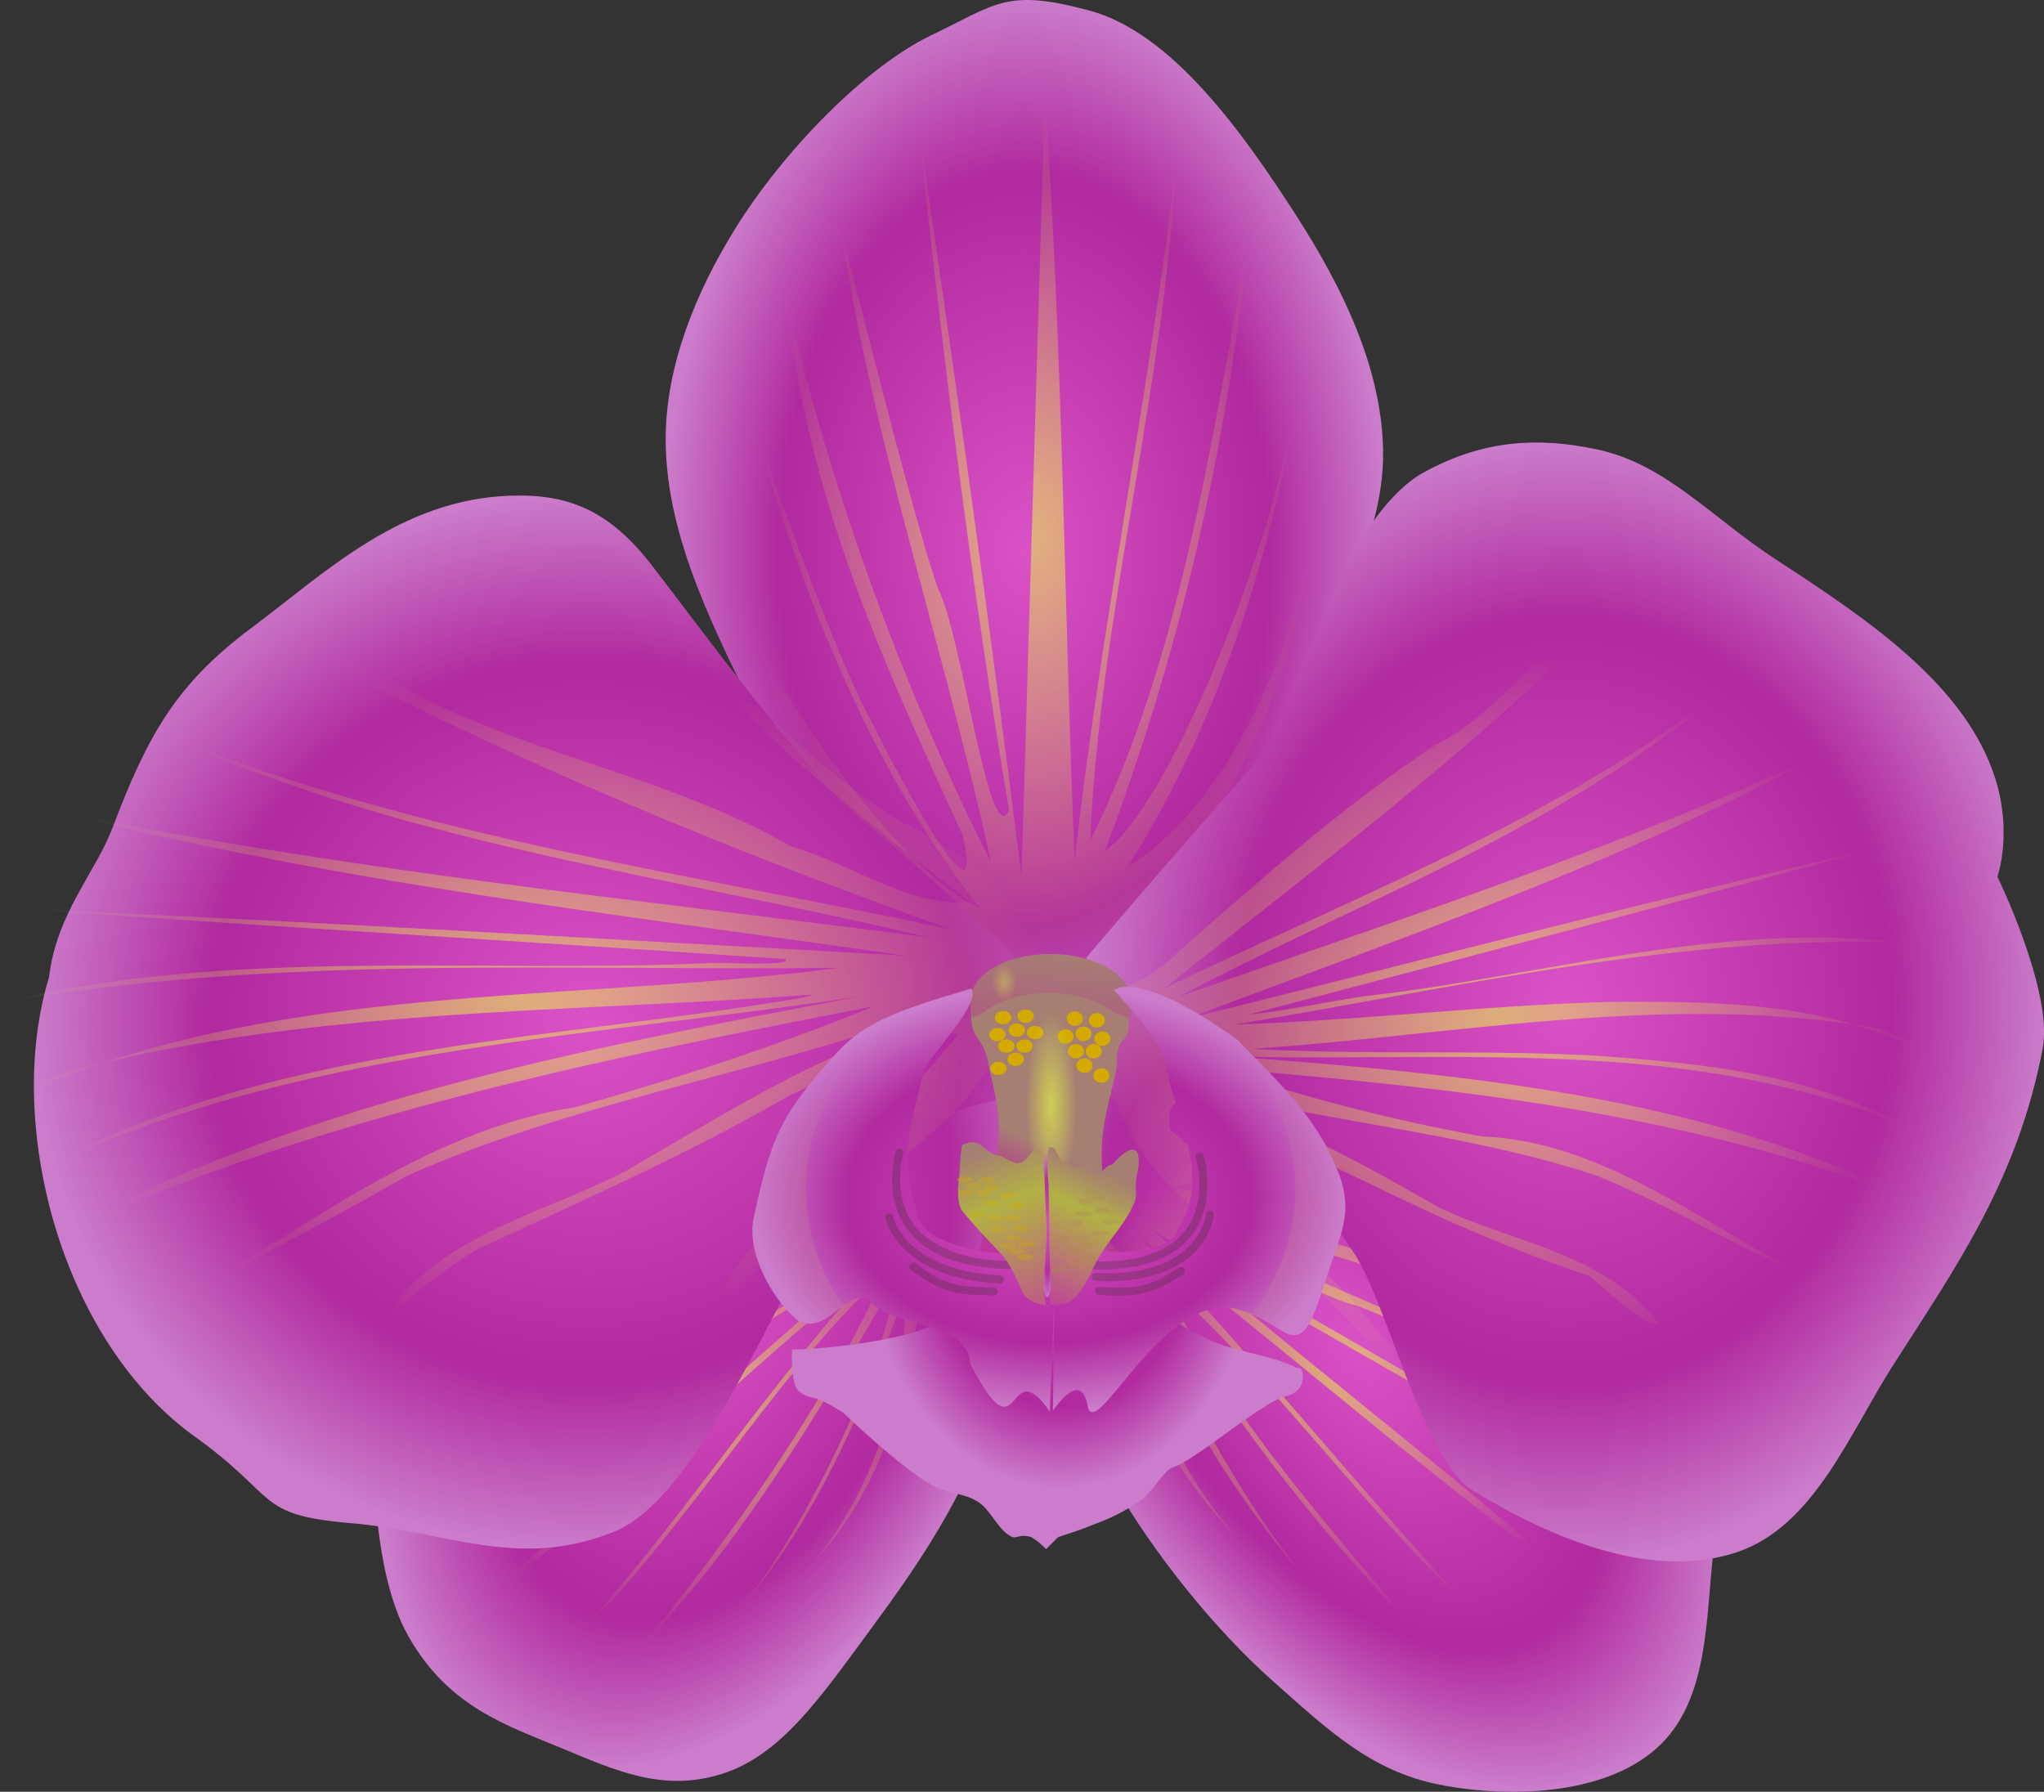 <svg xmlns="http://www.w3.org/2000/svg" xmlns:osb="http://www.openswatchbook.org/uri/2009/osb" xmlns:xlink="http://www.w3.org/1999/xlink" viewBox="0 0 288.97 253.34"><rect x="0" y="0" width="288.97" height="253.34" fill="#333333" stroke="none"/><defs><radialGradient id="q" xlink:href="#c" gradientUnits="userSpaceOnUse" cy="173.21" cx="197.52" gradientTransform="matrix(.759 .01 -.013 .991 2.495 .6)" r="36.638"/><radialGradient id="t" xlink:href="#b" gradientUnits="userSpaceOnUse" cy="306.36" cx="547" gradientTransform="matrix(1 0 0 .862 0 42.257)" r="14.647"/><radialGradient id="x" xlink:href="#b" gradientUnits="userSpaceOnUse" cy="433.39" cx="388.15" gradientTransform="matrix(1 0 0 3 0 -866.78)" r="1.768"/><radialGradient id="u" xlink:href="#c" gradientUnits="userSpaceOnUse" cy="397.01" cx="359.29" gradientTransform="matrix(1 0 0 8.333 0 -2911.4)" r="1.071"/><radialGradient id="e" xlink:href="#c" gradientUnits="userSpaceOnUse" cy="515.21" cx="653.32" gradientTransform="matrix(1 0 0 .876 0 63.832)" r="28.537"/><radialGradient id="o" xlink:href="#b" gradientUnits="userSpaceOnUse" cy="346.65" cx="453.47" gradientTransform="matrix(.825 0 0 .712 -162.38 -102.97)" r="72.333"/><radialGradient id="m" xlink:href="#b" gradientUnits="userSpaceOnUse" cy="400.42" cx="582.45" gradientTransform="matrix(1 0 0 .977 -392.65 -198.13)" r="37.482"/><radialGradient id="k" xlink:href="#b" gradientUnits="userSpaceOnUse" cy="345.79" cx="466.12" gradientTransform="matrix(1 0 0 .636 -392.65 -79.265)" r="73.472"/><radialGradient id="h" xlink:href="#b" gradientUnits="userSpaceOnUse" cy="282.69" cx="538.44" gradientTransform="matrix(1 0 0 1.558 -392.65 -364.94)" r="39.611"/><radialGradient id="j" xlink:href="#c" gradientUnits="userSpaceOnUse" cy="145.02" cx="130.32" gradientTransform="matrix(1 0 0 .951 -47.216 6.598)" r="78.809"/><radialGradient id="g" xlink:href="#c" gradientUnits="userSpaceOnUse" cy="78.38" cx="192.04" gradientTransform="matrix(1 0 0 1.53 -47.216 -42.068)" r="51.215"/><radialGradient id="n" xlink:href="#c" gradientUnits="userSpaceOnUse" cy="142.18" cx="268.47" gradientTransform="matrix(1 0 0 1.167 -47.216 -24.228)" r="68.223"/><radialGradient id="s" xlink:href="#c" gradientUnits="userSpaceOnUse" cy="169.59" cx="148.28" gradientTransform="matrix(1 0 0 .717 0 47.91)" r="41.915"/><radialGradient id="y" xlink:href="#b" gradientUnits="userSpaceOnUse" cy="171.51" cx="195.5" gradientTransform="matrix(1 0 0 .683 -47.216 53.797)" r="41.915"/><radialGradient id="i" xlink:href="#b" gradientUnits="userSpaceOnUse" cy="197.4" cx="147.02" gradientTransform="matrix(1 0 0 .977 -47.216 3.984)" r="37.482"/><radialGradient id="f" xlink:href="#c" gradientUnits="userSpaceOnUse" cy="345.06" cx="457.85" gradientTransform="matrix(-.501 .737 -.389 -.466 465.35 7.426)" r="75.918"/><radialGradient id="l" xlink:href="#c" gradientUnits="userSpaceOnUse" cy="345.08" cx="458.12" gradientTransform="matrix(.626 .646 -.279 .504 1.24 -279.21)" r="76.164"/><linearGradient id="r" y2="345.32" xlink:href="#d" gradientUnits="userSpaceOnUse" x2="44.556" gradientTransform="matrix(.681 .174 -.099 .737 147.19 -128.4)" y1="443.27" x1="59.964"/><linearGradient id="d" osb:paint="gradient"><stop offset="0" stop-color="#c22aab"/><stop offset=".75" stop-color="#b24489"/><stop offset="1" stop-color="#a67f72"/></linearGradient><linearGradient id="p" y2="383.65" xlink:href="#d" gradientUnits="userSpaceOnUse" x2="70.905" gradientTransform="matrix(.681 .174 -.099 .737 147.19 -128.4)" y1="415.39" x1="64.795"/><linearGradient id="b"><stop offset="0" stop-color="#e8ff42"/><stop offset="1" stop-color="#e8ff42" stop-opacity="0"/></linearGradient><linearGradient id="v" y2="372.35" xlink:href="#a" gradientUnits="userSpaceOnUse" x2="30.51" gradientTransform="matrix(.814 -.184 .125 .804 65.64 -130.24)" y1="411.72" x1="37.189"/><linearGradient id="w" y2="383.65" xlink:href="#a" gradientUnits="userSpaceOnUse" x2="70.905" gradientTransform="matrix(.681 .174 -.099 .737 147.19 -128.4)" y1="415.39" x1="64.795"/><linearGradient id="a" osb:paint="gradient"><stop offset="0" stop-color="#c22aab"/><stop offset=".75" stop-color="#b2b244"/><stop offset="1" stop-color="#a67f72"/></linearGradient><linearGradient id="c"><stop offset="0" stop-color="#da53c6"/><stop offset=".677" stop-color="#b1299e"/><stop offset="1" stop-color="#cb7dcb"/></linearGradient></defs><path d="M681.85 515.21a28.537 25.001 0 11-57.074 0 28.537 25.001 0 1157.074 0z" transform="translate(-633.28 -464.26) scale(1.197)" fill="url(#e)"/><path d="M57.722 231.33c-5.708-10.091-5.562-30.234-3.82-42.503s5.883-20.112 11.504-29.515c5.62-9.403 13.744-19.858 22.09-25.917 8.346-6.059 16.258-10.027 25.728-10.601 9.469-.575 18.796-4.127 28.044 7.75 9.247 11.877 5.2 44.215 1.342 61.206s-12.392 28.906-19.557 38.653c-7.164 9.747-12.685 17.777-20.978 20.401-8.292 2.624-14.975-.426-22.64-3.617-7.664-3.192-16.005-5.767-21.713-15.857z" fill="url(#f)"/><path d="M154.02 1.493c11.754 3.163 21.84 17.482 29.275 29.044 6.373 9.91 12.052 21.38 12.241 33.16.226 14.095-9.285 26.629-13.362 40.122-3.17 10.492-2.08 22.94-8.627 31.73-7.473 10.033-19.672 22.542-31.878 19.803-20.41-4.58-24.988-33.858-34.046-52.712-6.16-12.822-13.485-26.254-13.512-40.48-.02-10.467 4.31-20.93 9.826-29.825 6.84-11.028 18.401-22.876 27.71-27.344 9.31-4.469 10.618-6.662 22.372-3.498z" fill="url(#g)"/><path d="M160.94 134.93c9.891-1.15 23.252-22.441 23.558-26.368-2.417 12.219-23.747 22.049-22.189 18.283 11.662-11.803 20.644-30.029 23.096-50.695-3.56 19.266-13.233 38.671-25.959 46.379 11.39-18.014 19.435-40.385 23.587-64.137-4.282 22.061-18.078 55.886-26.85 61.954 10.045-26.459 17.078-55.458 20.151-85.43-5.289 28.942-9.829 59.35-22.212 83.911 1.449-32.386 10.33-62.955 12.112-95.275-3.914 32.957-10.577 65.069-14.31 98.079-1.513-35.956-1.639-72.045-4.208-107.9l-3.305 110.15c-4.477-35.641-9.436-71.149-14.641-106.58 3.462 32.664 7.554 65.227 12.883 97.297-2.814 6.073-6.65-24.945-10.068-31.42-4.209-12.239-13.323-50.156-13.64-50.066 4.81 30.617 14.709 59.047 21.154 88.801-12.102-23.963-22.205-50.925-28.851-79.351 2.917 28.466 14.235 52.368 24.885 75.613 3.47 15.728-10.662-11.575-12.874-16.023-5.697-10.489-13.994-35.021-15.743-38.95 7.098 24.579 17.175 47.792 31.11 65.251-12.942-5.708-31.887-35.836-32.441-40.369 1.906 21.076 24.254 37.142 28.31 44.005-7.921-.06-27.69-13.449-24.718-14.9 14.677 15.894 33.064 24.232 51.164 17.738z" opacity=".55" fill="url(#h)"/><path d="M136.28 181.49c3.321 5.988-2.528 22.657-4.463 24.534 5.44-6.653-.373-24.725-1.728-22.223-1.555 11.601-5.036 26.473-14.886 36.819 8.677-10.351 13.573-27.012 12.562-37.423-4.915 14.151-12.01 31.198-22.802 43.828 9.855-11.967 21.56-37.899 21.257-45.403-9.87 17.077-21.732 37.158-36.209 51.894 13.058-15.518 27.182-35.9 35.131-53.448-16.385 14.884-28.87 37.745-45.089 52.785 15.707-16.5 28.808-37.909 44.614-54.331-19.43 14.793-37.307 34.164-57.102 48.327l56.372-49.724c-20.44 13.012-41.003 25.699-61.62 38.214 18.478-12.281 37.154-24.168 56.063-35.155 2.064-4.201-15.702 7.156-20.448 8.075-8.079 2.987-31.55 14.415-31.63 14.2 17.942-10.643 36.757-17.512 54.896-26.873-17.35 3.705-35.478 9.822-53 18.494 16.065-10.758 33.072-14.87 49.47-19.069 9.613-4.913-10.292-.883-13.499-.176-7.753 1.4-23.89 7.462-26.643 8.2 15.687-6.748 31.841-11.25 46.512-11.11-8.123-4.698-31.417-2.11-34.01-.447 11.794-8.106 29.072-2.693 34.275-3.426-3.173-4.37-18.027-9.514-17.609-7.235 14.146 1.232 21.878 6.2 25.658 19.066z" opacity=".55" fill="url(#i)"/><path d="M27.051 202.77c12.661 8.957 8.765 11.406 22.574 12.589 13.808 1.183 23.477 6.65 37.079 1.256 13.603-5.395 24.986-39.666 35.003-51.52s39.707-12.045 39.707-12.045-21.877-22.752-38.993-36.627c-8.12-6.584-24.598-29.194-30.307-36.548-6.142-7.912-12.016-10.078-20.046-9.787-15.493.563-26.024 10.84-36.571 18.728-10.547 7.889-14.595 15.035-19.556 28.136-2.48 6.55-7.925 12.117-9.008 21.22-6.21 20.19 1.295 50.602 20.117 64.597z" fill="url(#j)"/><path d="M142.6 143.94c-3.685 14.109-17.538 21.362-28.956 28.539-4.947 3.508-9.717 12.761-13.802 13.648 4.264-8.764 11.763-15.463 18.577-22.253 5.904-5.64 11.939-11.2 17.038-17.603-9.025-1.894-16.133 5.35-23.838 8.625-14.236 8.217-29.306 14.859-44.186 21.765-4.912 2.985-9.417 6.607-13.554 10.589 7.35-12.52 22.584-15.414 34.547-21.667 10.228-5.88 20.244-12.158 31.067-16.929 2.39-1.204 9.55-4.366 8.246-4.304-23.138 7.903-47.59 11.888-70.023 21.81-8.96 5.06-17.974 10.028-27.176 14.635 16.038-9.687 31.857-21.34 50.836-24.256 14.292-4.045 28.442-8.651 42.203-14.262-40.141 7.74-80.727 16.03-117.98 33.46 35.717-19.74 76.328-27.29 115.97-34.86-37.748 5.745-77.011 7.134-112.41 22.875-4.527 2.175-3.484 1.451.198-.342 29.7-14.645 63.335-16.144 95.517-20.981 2.726-.451 9.928-1.404 9.868-1.789-35.54 2.62-71.764 1.824-106.42 11.2-7.365 3.92 3.698-.906 6.183-1.547 33.547-11.04 69.356-8.89 103.98-13.44-39.508.42-79.364-1.92-118.49 4.92 32.939-7.956 67.028-4.052 100.53-5.61 2.575-.095 11.253.483 10.569-.554-36.168-2.477-72.363-4.555-108.52-7.144 41.825 1.824 83.615 4.363 125.42 6.653-40.66-5.893-81.667-10.427-121.51-20.783 41.155 8.642 83.054 12.765 124.71 18.186-35.894-8.624-73.238-12.95-107.15-28.341 35.326 14.147 73.245 19.342 110.26 27.17-27.61-9.907-54.884-20.916-81.093-34.118-3.314-2.266-1.62-4.402 1.122-1.535 18.006 10.761 39.48 13.532 57.612 24.028 8.493 2.397 16.131 8.358 25.302 7.888-13.29-10.45-27.109-20.702-37.913-33.78 10.856 7.586 19.451 18.56 31.748 24.184 7.356 4.273 15.893 10.391 15.882 19.833-.332 2.578-2.038 4.902-4.34 6.083z" opacity=".55" fill="url(#k)"/><path d="M234.19 247.2c-7.518 6.706-21.054 7.046-30.703 5.128-9.65-1.917-15.655-7.636-23.67-14.768-8.015-7.131-16.912-18.045-22.774-28.49s-10.184-21.459-12.085-33.265c-1.901-11.806 1.06-36.342 1.06-36.342s31.354-6.383 44.905-2 23.412 16.219 31.744 25.155c8.33 8.936 15.278 17.237 18.523 27.074 3.244 9.837 2.271 19.622 1.09 29.328s-.571 21.474-8.089 28.18z" fill="url(#l)"/><path d="M153.32 177.78c-3.321 5.988 2.528 22.657 4.463 24.534-5.44-6.653-2.127-22.761-.772-20.259 1.555 11.601 7.536 24.509 17.386 34.854-8.677-10.351-15.002-24.155-13.99-34.566 4.915 14.151 13.439 28.34 24.23 40.971-9.854-11.967-22.094-34.327-21.792-41.832 9.87 17.077 22.268 33.587 36.744 48.323-13.058-15.518-27.182-31.257-35.131-48.805 16.385 14.884 28.87 33.102 45.089 48.143-15.707-16.5-32.558-37.73-48.364-54.153 19.43 14.793 41.057 33.986 60.852 48.149-18.791-16.575-40.438-32.792-59.23-49.367 20.442 13.012 43.86 25.342 64.479 37.857-18.48-12.281-40.37-24.346-59.278-35.333-2.064-4.201 18.916 7.335 23.663 8.254 8.079 2.986 31.55 14.415 31.63 14.2-17.942-10.643-38.364-17.512-56.503-26.873 17.35 3.704 37.085 9.821 54.607 18.494-16.065-10.758-33.072-14.871-49.47-19.07-9.613-4.912 10.292-.882 13.499-.175 7.753 1.4 23.89 7.462 26.643 8.2-15.687-6.748-31.841-11.25-46.512-11.11 8.123-4.699 31.417-2.11 34.01-.448-11.794-8.105-29.072-2.693-34.275-3.426 3.173-4.369 18.027-9.514 17.609-7.235-14.146 1.232-25.806 7.808-29.586 20.673z" opacity=".55" fill="url(#m)"/><path d="M288.78 148.28c-3.566 18.622-12.252 30.835-21.133 44.729-6.191 9.686-11.212 22.816-22.114 26.463-12.089 4.044-26.359-2.047-37.243-8.682-7.334-4.47-12.117-26.917-17.174-34.077-3.365-4.764-5.82-9.719-9.208-14.323-9.965-13.545-28.377-26.933-28.377-26.933s10.413-12.319 23.261-26.786c4.15-4.672 6.902-14.13 11.393-24.21 3.988-8.95 8.515-15.14 13.048-17.64 8.628-4.761 16.473-4.995 24.547-3.277 9.736 2.07 16.023 9.526 25.427 15.656 12.931 8.428 26.723 17.682 30.881 30.907 2.456 7.81.296 13.847.296 13.847s7.935 16.285 6.395 24.326z" fill="url(#n)"/><path d="M157.73 155.52c4.162 12.46 15.617 18.891 25.501 25.176 4.373 2.23 7.554 6.052 10.885 9.725 1.585 2.08 8.619 8.118 4.131 2.17-9.329-12.764-21.377-22.631-32.852-32.951-1.364-8.257 8.752-1.22 12.104.291 10.914 4.596 21.44 10.346 32.412 14.872 4.85 2.048 9.758 3.942 14.738 5.583 2.747 2.146 7.891 7.44 9.91 6.77-7.876-10.167-20.926-11.417-31.485-16.614-7.22-4.176-14.505-8.25-22.146-11.489-2.841-1.408-9.855-4.193-10.043-4.767 18.114 4.563 36.853 6.016 54.685 11.883 9.8 3.878 18.85 9.645 28.592 13.67-14.345-7.513-28.094-18.49-44.579-19.15a264.02 264.02 0 01-37.444-9.669c33.586 2.809 67.685 6.309 99.468 19.255-30.524-15.437-64.609-18.363-97.727-20.925 29.842.819 60.528-2.478 89.432 7.572 2.362.808 7.25 2.897 2.298.406-12.533-5.804-26.362-7.055-39.814-8.057-16.266-.888-32.565-.06-48.83-.976 29.507-1.99 59.24-8.108 88.75-2.845 2.276.891 6.194 2.867 1.56 1.16-12.659-4.963-26.324-5.039-39.617-4.948-17.714.472-35.356 2.634-53.063 3.185 26.377-4.367 52.656-10.381 79.396-11.511a183.302 183.302 0 0115.446.01c-25.752-3.31-51.07 4.664-76.517 7.5-5.448.818-10.867 2.05-16.334 2.594 29.858-7.902 59.752-15.64 89.56-23.76-32.895 7.715-65.634 16.188-98.427 24.397 30.828-11.67 62.179-22.244 91.41-38.267-30.032 14.143-61.48 24.188-92.561 35.159 26.278-13.964 54.836-23.944 77.913-44.12-24.268 19.07-52.793 29.814-79.924 42.92 18.14-14.426 36.596-28.444 53.764-44.248 2.295-2.918 1.268-4.856-1.3-1.67-4.428 4.225-8.697 8.774-14.09 11.497-12.95 8.451-24.592 18.982-36.35 29.206-3.596 3.894-8.362 5.228-8.362 5.228l-5.996 4.917s1.684 9.03 5.505 10.82z" opacity=".55" fill="url(#o)"/><path d="M157.89 150.23c0 2.054-1.872 6.846-2.107 11.663-.25 5.138 1.127 10.304.822 12.203-.592 3.68 7.386 4.319 6.327 7.102s-9.077 1.162-10.476 2.718c-1.4 1.556-2.938 2.417-4.553 2.417s-3.153-.861-4.553-2.417-8.378 2.115-9.436-.668 5.494-4.862 4.902-8.542c-.313-1.946 2.132-8.377 2.357-13.857.2-4.875-.947-7.582-1.386-10.144-.77-4.499-2.446-3.375-2.483-7.097-.033-3.34.382-3.879 3.357-5.965 4.306-3.02 12.41-2.68 16.716.34 2.976 2.086 2.052 2.37 2.197 6.305.138 3.72-1.683 1.696-1.683 5.943z" color="#000" fill="url(#p)"/><path d="M134.68 185.85s-1.749 1.542-6.615 2.837c-4.394 1.17-11.693 2.105-16.084 2.11-.175 2.369.204 4.822.589 5.448.385.627 1.236 1.134 2.254 1.343 1.896.386 4.532 2.283 4.532 2.283s7.787 7.516 12.447 10.152c1.998 1.13 4.558 1.073 6.478 2.33 1.855 1.216 2.647 3.728 4.567 4.84.862.499 1.167-.31 2.705.07.831.205 2.341 1.759 2.341 1.759l1.727-1.703s2.782-.894 3.742-1.28c2.71-1.09 4.111-1.412 7.643-3.698 1.856-1.2 3.48-4.453 4.787-4.855 3.172-.976 12.635-9.272 15.892-10.036.825-.196 1.527-.587 1.933-1.078.804-.966.876-3.242-.297-2.953-2.797-1.576-8-2.227-11.086-3.464-4.679-1.874-7.278-4.166-11.271-5.729z" color="#000" fill="url(#q)"/><path d="M148.52 134.89c-6.204 0-11.24 2.841-11.24 6.344 0 .94-.327 1.834.323 2.636.204-.224 1.106-.459 1.355-.667a9.143 9.143 0 011.372-.93 12.306 12.306 0 011.662-.776 15.368 15.368 0 011.907-.59c.672-.16 1.373-.287 2.104-.371a19.904 19.904 0 012.273-.124c.775 0 1.526.04 2.257.124a17.9 17.9 0 012.104.372c.672.16 1.324.361 1.922.59.598.227 1.154.488 1.662.775.509.287.97.593 1.373.93.345.289 1.593.433 1.851.752.798-.87.314-1.673.314-2.721 0-3.503-5.035-6.344-11.24-6.344z" color="#000" fill="url(#r)"/><path d="M157.5 140.05s7.285 7.407 7.384 11.083c1.608 7.565 6.336 15.327 1.704 22.512-1.018 3.748-9.748 3.385-9.748 3.385l-7.605-6.505-8.176 6.644s-11.283-.76-11.567-6.256c-2.467-7.128-.523-12.739 1.208-19.76 1.137-2.33 8.1-9.365 6.623-11.382-11.103 3.239-15.078 4.94-18.82 8.853-8.318 9.107-9.542 12.385-11.962 23.66-.999 4.654 2.405 11.24 6.27 14.442 4.037 2.023 6.239-3.846 9.724-3.271 2.754 4.467 14.186 2.782 14.654 9.399 7.324 14.122 5.015-2.207 11.235 6.733l.678-18.415-.252 18.315s3.905-6.078 4.905-.75c.998 5.316 9.577-13.941 19.339-13.871 2.568.018 5.142 1.465 8.175 3.316 3.646 2.224 4.373-2.03 7.057-9.89 1.43-4.184 2.559-6.902 1.37-11.15-2.766-8.303-8.15-13.379-14.816-20.179-14.517-10.299-17.38-6.912-17.38-6.912z" fill="url(#s)"/><g fill="#d4aa00"><path d="M150.982 148.638a1.018 1.126 90 112.252 0 1.018 1.126 90 11-2.252 0zM150.832 144.029a1.018 1.126 90 112.252 0 1.018 1.126 90 11-2.252 0zM152.052 146.168a1.018 1.126 90 112.252 0 1.018 1.126 90 11-2.252 0zM152.192 150.668a1.018 1.126 90 112.252 0 1.018 1.126 90 11-2.252 0zM154.582 152.069a1.018 1.126 90 112.252 0 1.018 1.126 90 11-2.252 0zM154.722 146.868a1.018 1.126 90 112.252 0 1.018 1.126 90 11-2.252 0zM153.492 148.638a1.018 1.126 90 112.252 0 1.018 1.126 90 11-2.252 0zM149.532 146.548a1.018 1.126 90 112.252 0 1.018 1.126 90 11-2.252 0zM153.942 144.249a1.018 1.126 90 112.252 0 1.018 1.126 90 11-2.252 0z"/></g><g fill="#d4aa00"><path d="M146.005 147.906a1.155.935 0 10-2.311 0 1.155.935 0 102.31 0zM146.155 143.676a1.155.935 0 10-2.311 0 1.155.935 0 102.31 0zM144.895 145.646a1.155.935 0 10-2.311 0 1.155.935 0 102.31 0z"/><path d="M144.755 149.776a1.155.935 0 10-2.311 0 1.155.935 0 102.31 0zM142.305 151.056a1.155.935 0 10-2.311 0 1.155.935 0 102.31 0zM142.165 146.286a1.155.935 0 10-2.311 0 1.155.935 0 102.31 0zM143.425 147.906a1.155.935 0 10-2.311 0 1.155.935 0 102.31 0zM147.485 145.986a1.155.935 0 10-2.311 0 1.155.935 0 102.31 0zM142.965 143.876a1.155.935 0 10-2.311 0 1.155.935 0 102.31 0z"/></g><path d="M561.64 306.36a14.647 12.627 0 11-29.294 0 14.647 12.627 0 1129.294 0z" transform="matrix(.246 0 0 1.036 14.054 -161.16)" opacity=".623" fill="url(#t)"/><path d="M126.98 162.44a.564.564 0 00-.344.406s-1.275 4.004.157 8.125c.715 2.06 2.12 4.143 4.656 5.719 2.535 1.576 6.195 2.644 11.375 2.75a.564.564 0 100-1.125c-5.037-.103-8.465-1.154-10.781-2.594-2.317-1.44-3.543-3.27-4.188-5.125-1.29-3.71-.156-7.437-.156-7.437a.564.564 0 00-.719-.719z" style="block-progression:tb;text-indent:0;text-transform:none" opacity=".211" color="#000" fill="#112b00"/><path d="M125.6 171.57a.564.564 0 00-.438.688s.467 2.177 2.72 4.374 6.311 4.462 13.405 4.844a.579.579 0 10.063-1.156c-6.882-.37-10.642-2.505-12.688-4.5-2.045-1.995-2.375-3.781-2.375-3.781a.564.564 0 00-.688-.469z" style="block-progression:tb;text-indent:0;text-transform:none" opacity=".211" color="#000" fill="#112b00"/><path d="M129.1 178.5a.564.564 0 00-.313 1.031c3.585 2.733 5.814 3.497 10.22 3.594.477.009.958.04 1.437.031a.578.578 0 000-1.156c-.464.008-.941.009-1.406 0-4.292-.094-6.068-.711-9.563-3.375a.564.564 0 00-.375-.125zM169.6 162.94a.564.564 0 00-.531.75s1.175 3.895-.094 7.625c-.634 1.865-1.85 3.696-4.156 5.031-2.307 1.336-5.726 2.192-10.781 2a.564.564 0 10-.063 1.125c5.202.197 8.862-.682 11.406-2.156 2.545-1.474 3.95-3.55 4.657-5.625 1.412-4.15.125-8.313.125-8.313a.564.564 0 00-.563-.437z" style="block-progression:tb;text-indent:0;text-transform:none" opacity=".211" color="#000" fill="#112b00"/><path d="M170.98 171.16a.564.564 0 00-.5.531s-.19 2.153-2.188 4.313-5.804 4.312-13.312 4a.564.564 0 10-.062 1.125c7.742.322 11.983-1.927 14.219-4.344 2.236-2.417 2.469-5 2.469-5a.564.564 0 00-.625-.625z" style="block-progression:tb;text-indent:0;text-transform:none" opacity=".211" color="#000" fill="#112b00"/><path d="M166.79 179.16a.564.564 0 00-.188.094c-3.653 2.44-5.46 2.955-9.75 2.78-.464-.019-.942-.057-1.406-.093a.564.564 0 10-.093 1.125c.476.037.96.074 1.437.094 4.402.178 6.69-.465 10.438-2.969a.564.564 0 00-.437-1.031z" style="block-progression:tb;text-indent:0;text-transform:none" opacity=".211" color="#000" fill="#112b00"/><path d="M360.36 397.01a1.071 8.929 0 11-2.143 0 1.071 8.929 0 112.143 0z" transform="matrix(1 0 0 1.128 -211.22 -274.49)" opacity=".805" fill="url(#u)"/><path d="M143.41 164.4c2.013.674 3.004-3.709 3.825-1.407.481 1.349.465 5.626.66 8.987.183 3.168-.12 6.226-.2 7.63-.244 6.552.662 4.937.662 4.937s-2.277.189-3.69-1.6c-2.945-6.784-2.457-4.32-8.644-11.75-1.027-1.465-.385-5.052-.385-5.052s.074-2.854.379-4.226c2.613-1.278 2.67.681 4.85 1.389 1.153.196 1.404.71 2.543 1.092z" fill="url(#v)"/><path d="M152.84 164.84c-.879.663-1.221-.35-2.214-.436-1.308-.148-1.03-2.562-2.33-2.163-.325.704-.191 4.21-.05 5.172.115 5.023-.02 9.25.326 13.96-.168 2.855-.156 3.133-.156 3.133l2.036-.21c.917-.094 2.37-1.152 4.122-5.052 1.501-3.344 4.46-6.004 5.651-8.914.658-1.043.2-2.395.44-3.82.32-1.878.481-1.829.201-3.411-.742-1.57-2.94.724-3.563 1.544-1.44.187-1.423 1.946-2.539.533-.466-.474-1.348-.007-1.924-.336z" fill="url(#w)"/><g fill="#d4aa00"><g opacity=".33"><path d="M135.408 168.68c0-.233.504-.422 1.126-.422s1.126.189 1.126.422-.504.422-1.126.422-1.126-.189-1.126-.422zM135.266 166.769c0-.234.504-.423 1.126-.423s1.126.19 1.126.423-.504.422-1.126.422-1.126-.19-1.126-.422zM136.487 167.658c0-.234.504-.423 1.126-.423s1.126.19 1.126.423-.504.422-1.126.422-1.126-.19-1.126-.422zM139.012 170.102c0-.233.504-.422 1.126-.422s1.126.19 1.126.422-.504.423-1.126.423-1.126-.19-1.126-.423zM139.148 167.946c0-.233.504-.422 1.126-.422s1.126.19 1.126.422-.504.423-1.126.423-1.126-.19-1.126-.423z"/><path d="M137.921 168.68c0-.233.504-.422 1.126-.422s1.126.189 1.126.422-.504.422-1.126.422-1.126-.189-1.126-.422zM138.372 166.857c0-.233.504-.422 1.126-.422s1.126.19 1.126.422-.504.423-1.126.423-1.126-.19-1.126-.423z"/></g><g opacity=".33"><path d="M139.598 172.25c0-.233.504-.422 1.126-.422s1.126.189 1.126.422-.504.422-1.126.422-1.126-.189-1.126-.422zM141.48 169.085c0-.234.505-.423 1.127-.423s1.126.19 1.126.423-.505.422-1.126.422-1.127-.19-1.127-.422zM140.01 173.809c0-.233.504-.423 1.126-.423s1.126.19 1.126.423-.504.422-1.126.422-1.126-.189-1.126-.422zM143.202 173.672c0-.233.504-.422 1.126-.422s1.126.19 1.126.422-.504.423-1.126.423-1.126-.19-1.126-.423zM142.111 172.25c0-.233.504-.422 1.126-.422s1.126.189 1.126.422-.504.422-1.126.422-1.126-.189-1.126-.422zM136.997 171.74c0-.233.504-.422 1.126-.422s1.126.19 1.126.422-.504.423-1.126.423-1.126-.19-1.126-.423zM142.562 170.427c0-.233.504-.422 1.126-.422s1.126.19 1.126.422-.504.423-1.126.423-1.126-.19-1.126-.423z"/></g><g opacity=".33"><path d="M146.283 175.868c0-.234-.504-.423-1.126-.423s-1.126.19-1.126.423.504.422 1.126.422 1.126-.19 1.126-.422zM146.147 177.734c0-.233-.504-.422-1.126-.422s-1.127.19-1.127.422.505.423 1.127.423 1.126-.19 1.126-.423zM143.622 176.156c0-.233-.504-.422-1.126-.422s-1.126.19-1.126.422.504.423 1.126.423 1.126-.19 1.126-.423z"/><path d="M144.849 176.89c0-.233-.504-.422-1.126-.422s-1.126.189-1.126.422.504.422 1.126.422 1.126-.189 1.126-.422zM144.398 175.067c0-.233-.504-.422-1.126-.422s-1.126.19-1.126.422.504.423 1.126.423 1.126-.19 1.126-.423z"/></g></g><g fill="#b18a56"><g opacity=".33"><path d="M152.998 168.5c0-.233.504-.422 1.126-.422s1.126.189 1.126.422-.504.422-1.126.422-1.126-.189-1.126-.422zM152.856 166.589c0-.234.504-.423 1.126-.423s1.126.19 1.126.423-.504.422-1.126.422-1.126-.19-1.126-.422zM154.213 169.344c0-.233.504-.422 1.126-.422s1.127.19 1.127.422-.505.423-1.127.423-1.126-.19-1.126-.423zM156.602 169.922c0-.233.504-.422 1.126-.422s1.126.19 1.126.422-.504.423-1.126.423-1.126-.19-1.126-.423zM156.738 167.766c0-.233.504-.422 1.126-.422s1.126.19 1.126.422-.504.423-1.126.423-1.126-.19-1.126-.423zM155.962 166.677c0-.233.504-.422 1.126-.422s1.126.19 1.126.422-.504.423-1.126.423-1.126-.19-1.126-.423z"/></g><g opacity=".33"><path d="M150.848 172.96c0-.233.504-.422 1.126-.422s1.126.189 1.126.422-.504.422-1.126.422-1.126-.189-1.126-.422zM152.134 171.584c0-.233.505-.422 1.127-.422s1.126.189 1.126.422-.504.423-1.126.423-1.127-.19-1.127-.423zM152.373 169.884c0-.233.504-.422 1.126-.422s1.127.189 1.127.422-.505.422-1.127.422-1.126-.189-1.126-.422zM154.452 174.382c0-.233.504-.422 1.126-.422s1.126.19 1.126.422-.504.423-1.126.423-1.126-.19-1.126-.423zM155.749 172.762c0-.233.504-.422 1.126-.422s1.126.189 1.126.422-.504.422-1.126.422-1.126-.189-1.126-.422zM152.2 175.103c0-.233.505-.423 1.127-.423s1.126.19 1.126.423-.504.422-1.126.422-1.127-.189-1.127-.422zM154.704 171.137c0-.233.505-.422 1.127-.422s1.126.19 1.126.422-.504.423-1.126.423-1.127-.19-1.127-.423z"/></g><g opacity=".33"><path d="M154.512 178.05c0-.233-.504-.422-1.126-.422s-1.126.189-1.126.422.504.422 1.126.422 1.126-.189 1.126-.422zM154.654 176.139c0-.234-.504-.423-1.126-.423s-1.126.19-1.126.423.504.422 1.126.422 1.126-.19 1.126-.422zM153.433 177.028c0-.234-.504-.423-1.126-.423s-1.126.19-1.126.423.504.422 1.126.422 1.126-.19 1.126-.422zM153.297 178.894c0-.233-.504-.422-1.126-.422s-1.127.19-1.127.422.505.423 1.127.423 1.126-.19 1.126-.423zM150.908 179.472c0-.233-.504-.422-1.126-.422s-1.126.19-1.126.422.504.423 1.126.423 1.126-.19 1.126-.423zM151.638 175.156c0-.233-.505-.422-1.126-.422s-1.127.189-1.127.422.505.422 1.127.422 1.126-.189 1.126-.422z"/></g></g><path d="M389.92 433.39a1.768 5.303 0 11-3.535 0 1.768 5.303 0 113.535 0z" transform="matrix(1 0 0 .512 -246.18 -83.013)" opacity=".33" fill="url(#x)"/><path d="M389.92 433.39a1.768 5.303 0 11-3.535 0 1.768 5.303 0 113.535 0z" transform="matrix(1 0 0 .512 -233.93 -82.887)" opacity=".33" fill="url(#x)"/><path d="M129.1 142.36c-5.197 1.854-7.979 3.515-10.594 6.25-8.319 9.107-9.549 12.412-11.969 23.688-.999 4.654 2.416 11.236 6.281 14.438 2.635 1.32 4.5-.707 6.438-2.125-3.367-4.791-5.313-10.479-5.313-16.562 0-10.684 6.008-20.098 15.156-25.688zm41.438 1.719c7.69 5.697 12.594 14.319 12.594 23.969 0 6.601-2.308 12.718-6.219 17.75 1.372.598 2.793 1.429 4.344 2.375 3.646 2.224 4.378-2.015 7.063-9.875 1.428-4.185 2.563-6.907 1.375-11.156-2.767-8.302-8.148-13.388-14.812-20.188a84.078 84.078 0 00-4.344-2.875zm-29.719 54.25c.785.684 1.329.654 1.813.344-.613-.095-1.212-.221-1.813-.344zm15.438 0c-.827.169-1.652.322-2.5.437.287 1.453 1.176.962 2.5-.437zm-8.219.781c.127.17.24.276.375.469l.031-.469c-.136 0-.27.002-.406 0zm.813 0v.375s.197-.253.281-.375h-.281z" opacity=".433" fill="url(#y)"/></svg>